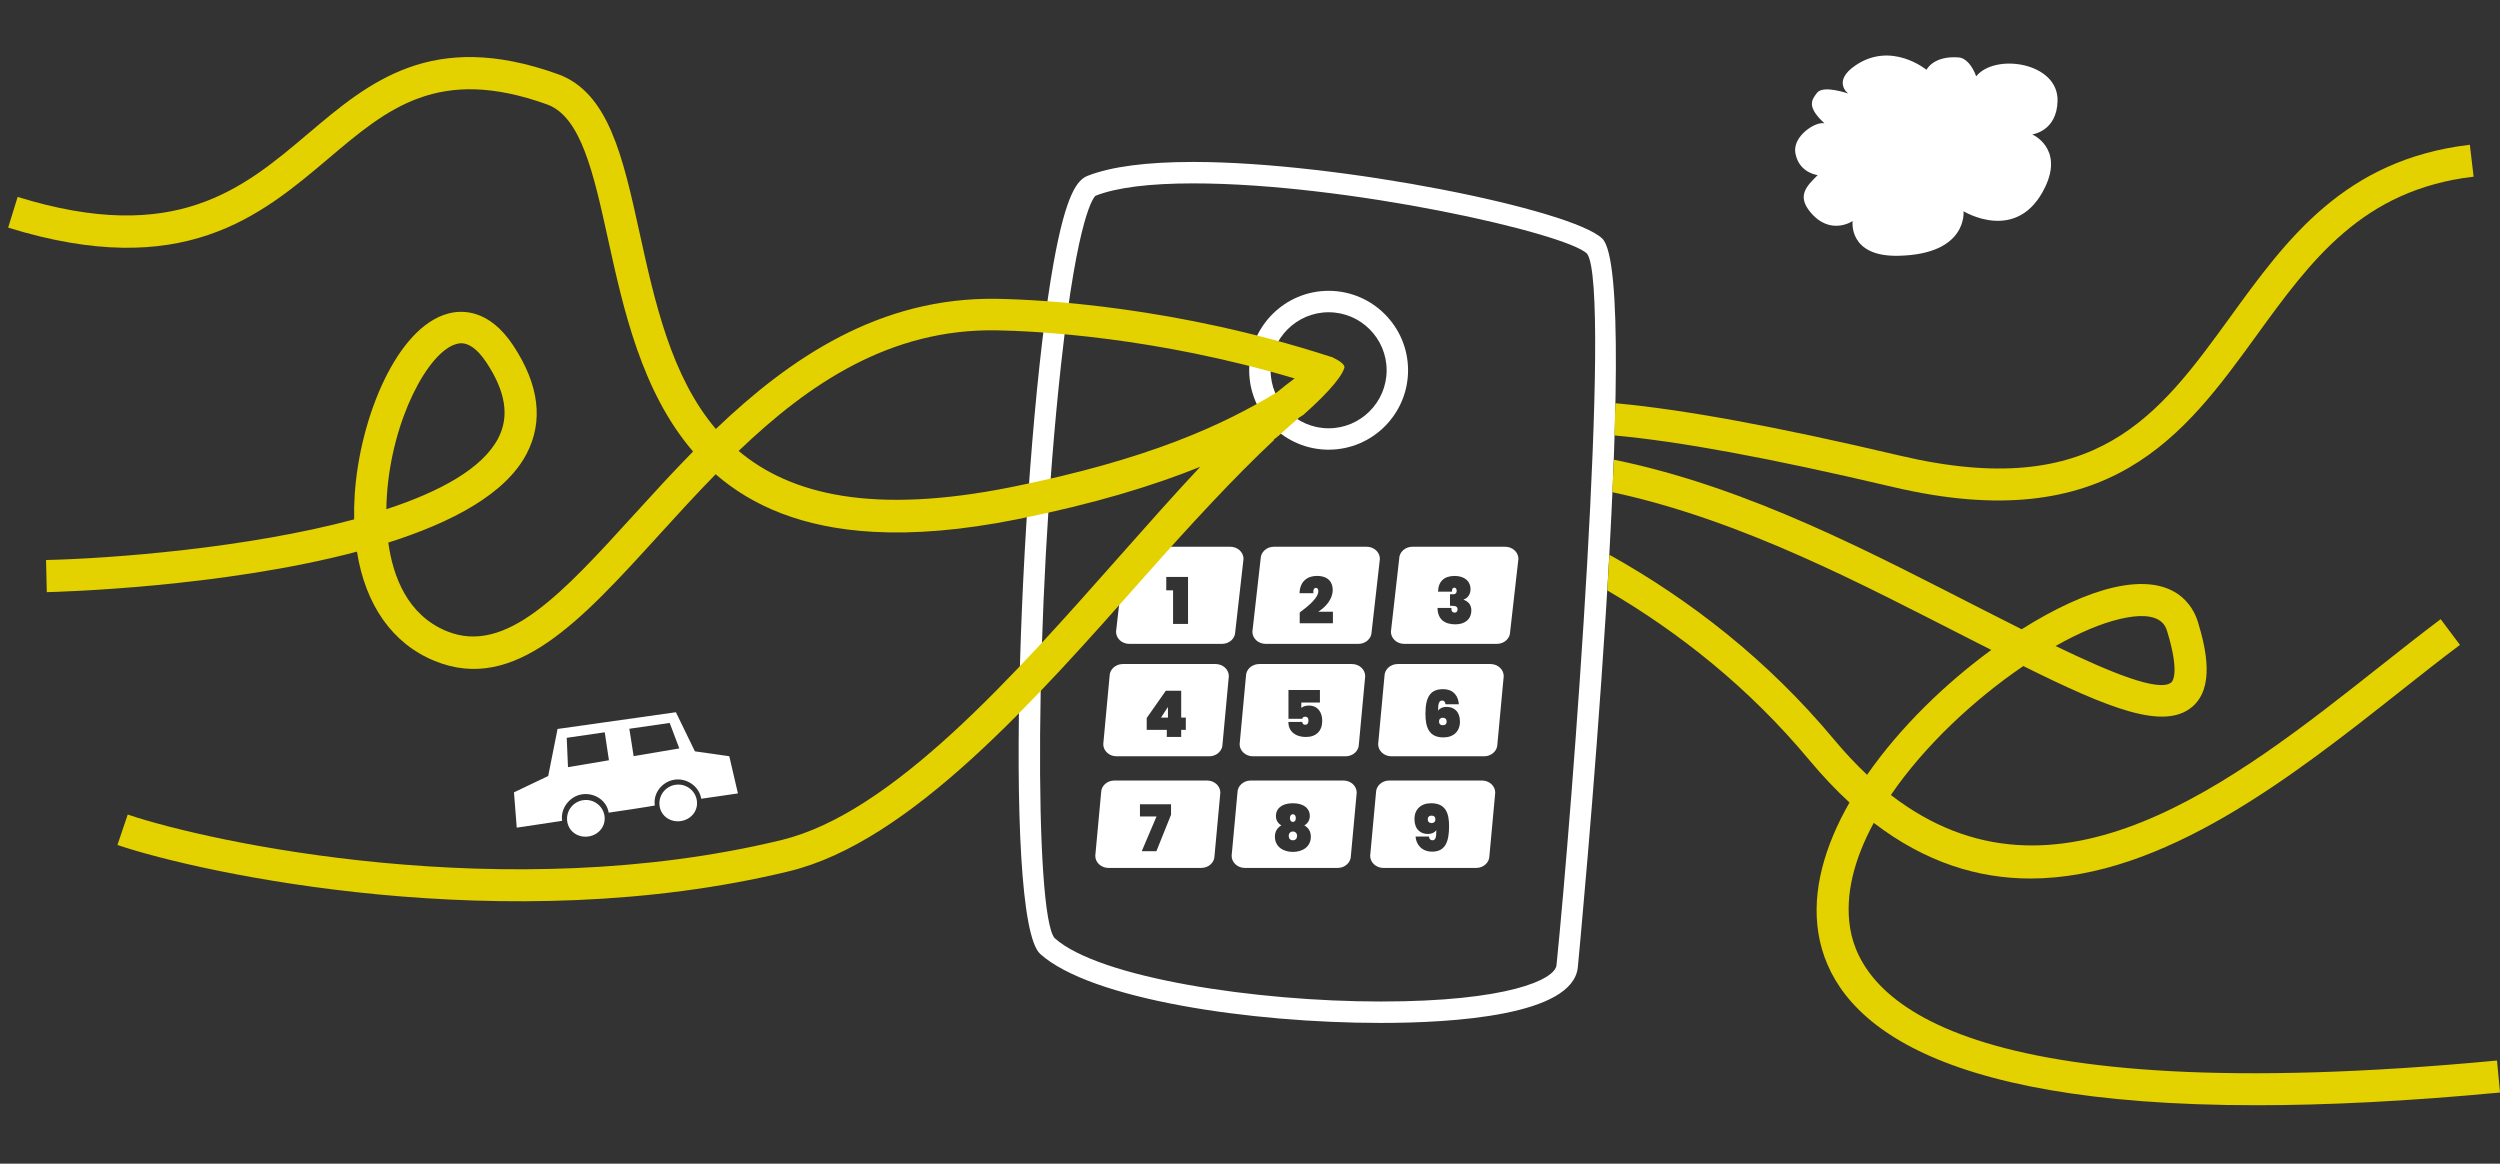 <?xml version="1.0" encoding="utf-8"?>
<!-- Generator: Adobe Illustrator 16.0.0, SVG Export Plug-In . SVG Version: 6.00 Build 0)  -->
<!DOCTYPE svg PUBLIC "-//W3C//DTD SVG 1.1//EN" "http://www.w3.org/Graphics/SVG/1.1/DTD/svg11.dtd">
<svg version="1.1" id="Ebene_1" xmlns="http://www.w3.org/2000/svg" xmlns:xlink="http://www.w3.org/1999/xlink" x="0px" y="0px"
	 width="333px" height="155px" viewBox="0 0 333 155" enable-background="new 0 0 333 155" xml:space="preserve">
<rect x="0" y="0" width="333" height="155" fill="#333333" stroke="none"/>
<g id="Ebene_2">
</g>
<g id="Ebene_3">
	<g>
		<path fill="#FFFFFF" d="M176.974,59.898c5.832,0,10.58-4.746,10.58-10.58c0-5.832-4.748-10.58-10.58-10.58
			c-5.835,0-10.581,4.748-10.581,10.58C166.393,55.152,171.139,59.898,176.974,59.898z M176.974,41.592
			c4.258,0,7.726,3.467,7.726,7.729c0,4.26-3.468,7.727-7.726,7.727c-4.262,0-7.729-3.467-7.729-7.727
			C169.245,45.059,172.712,41.592,176.974,41.592z"/>
		<path fill="#FFFFFF" d="M89.961,104.535c-1.372,0.213-2.313,1.486-2.1,2.848c0.208,1.361,1.474,2.189,2.843,1.98
			c1.37-0.213,2.327-1.393,2.114-2.752C92.607,105.256,91.331,104.324,89.961,104.535z"/>
		<path fill="#FFFFFF" d="M92.56,100.078l-2.531-5.209l-15.763,2.229l-1.245,6.264l-4.559,2.178l0.367,4.701
			c0,0,6.049-0.893,6.046-0.912c-0.252-1.639,0.993-3.27,2.641-3.523c1.646-0.256,3.309,0.803,3.56,2.441
			c0.004,0.021,6.153-0.922,6.146-0.953c-0.254-1.637,0.967-3.186,2.614-3.439c1.647-0.258,3.316,0.9,3.566,2.537l4.89-0.707
			l-1.152-4.953L92.56,100.078z M75.656,102.186l-0.168-3.91l5.064-0.734l0.559,3.725L75.656,102.186z M84.4,100.717l-0.572-3.646
			l5.375-0.777l1.281,3.396L84.4,100.717z"/>
		<path fill="#FFFFFF" d="M77.657,106.586c-1.368,0.215-2.311,1.488-2.101,2.844c0.209,1.365,1.477,2.197,2.848,1.984
			c1.367-0.211,2.321-1.395,2.113-2.75C80.306,107.303,79.026,106.371,77.657,106.586z"/>
		<path fill="#FFFFFF" d="M270.694,17.901c0,0,3.27-0.396,3.371-4.431c0.164-5.164-8.332-6.437-10.838-3.305
			c-0.485-1.357-1.353-2.437-2.319-2.513c-3.39-0.269-4.302,1.646-4.302,1.646s-4.657-3.854-9.463-0.582
			c-3.133,2.134-0.959,3.748-0.959,3.748s-3.305-1.178-4.148-0.108c-0.752,0.972-1.409,1.86,0.98,4.073
			c-1.189-0.288-4.287,1.722-3.871,3.975c0.428,2.321,2.347,2.818,2.969,2.926c-1.454,1.438-2.75,2.7-1.061,4.816
			c2.682,3.372,5.719,1.298,5.719,1.298s-0.646,4.771,6.088,4.626c9.294-0.191,8.682-5.932,8.682-5.932s7.223,4.443,10.883-3.247
			C274.888,19.723,270.694,17.901,270.694,17.901z"/>
		<path fill="#FFFFFF" d="M158.946,21.571c-6.203,0-10.931,0.618-14.056,1.841c-1.371,0.536-2.874,2.312-4.549,11.588
			c-4.34,24.008-7,87.396-1.774,92.076c6.73,6.023,27.917,9.178,45.369,9.178c9.516,0,25.574-0.963,26.229-7.41
			c0.093-0.912,8.725-91.741,3.258-97.063C209.437,27.899,178.36,21.571,158.946,21.571z M207.326,128.557
			c-0.198,1.943-6.591,4.844-23.392,4.844c-16.725,0-37.557-3.16-43.451-8.438c-2.719-3.033-2.738-43.789,0.847-76.387
			c2.229-20.258,4.418-22.363,4.599-22.504c2.792-1.094,7.169-1.646,13.016-1.646c20.427,0,49.608,6.6,52.454,9.361
			C214.752,38.42,209.41,108.053,207.326,128.557z"/>
		<path fill="#FFFFFF" d="M165.637,74.441c0-0.891-0.791-1.615-1.764-1.615h-12.355c-0.975,0-1.762,0.725-1.762,1.615l-1.099,9.705
			c0,0.895,0.788,1.617,1.762,1.617h12.355c0.977,0,1.762-0.723,1.762-1.617L165.637,74.441z M158.247,83.104h-1.994v-4.475h-0.907
			v-1.781h2.9L158.247,83.104L158.247,83.104z"/>
		<path fill="#FFFFFF" d="M183.801,74.441c0-0.891-0.788-1.615-1.764-1.615h-12.354c-0.975,0-1.766,0.725-1.766,1.615l-1.1,9.705
			c0,0.895,0.793,1.617,1.766,1.617h12.353c0.978,0,1.766-0.723,1.766-1.617L183.801,74.441z M177.545,83.018h-4.424v-1.43
			c1.208-0.908,2.481-1.959,2.481-2.857c0-0.271-0.129-0.43-0.328-0.43c-0.205,0-0.375,0.207-0.342,0.711h-1.838
			c0.063-1.658,1.137-2.301,2.309-2.301c1.56,0,2.113,0.879,2.113,1.875c0,1.238-0.94,2.273-1.932,2.898h1.959L177.545,83.018
			L177.545,83.018z"/>
		<path fill="#FFFFFF" d="M200.487,72.826h-12.354c-0.974,0-1.762,0.725-1.762,1.615l-1.101,9.705c0,0.895,0.793,1.617,1.765,1.617
			h12.354c0.977,0,1.762-0.723,1.762-1.617l1.102-9.705C202.252,73.551,201.463,72.826,200.487,72.826z M193.873,83.162
			c-1.403,0-2.371-0.615-2.396-2.189h1.848c-0.024,0.404,0.104,0.625,0.463,0.625c0.206,0,0.359-0.162,0.359-0.418
			c0-0.309-0.17-0.486-0.694-0.486h-0.313V79.16h0.307c0.152,0.01,0.582,0.018,0.582-0.459c0-0.311-0.153-0.42-0.317-0.42
			c-0.272,0-0.315,0.279-0.315,0.527h-1.848c0.031-1.359,0.809-2.094,2.206-2.094c1.388,0,2.121,0.771,2.121,1.746
			c0,0.889-0.548,1.271-0.916,1.393v0.033c0.591,0.225,1.024,0.645,1.024,1.43C195.985,82.418,195.19,83.162,193.873,83.162z"/>
		<path fill="#FFFFFF" d="M161.914,88.449h-12.352c-0.976,0-1.765,0.725-1.765,1.615l-0.842,9.057c0,0.893,0.792,1.617,1.766,1.617
			h12.352c0.976,0,1.766-0.727,1.766-1.617l0.842-9.057C163.68,89.172,162.889,88.449,161.914,88.449z M157.952,97.221h-0.616v0.943
			h-1.918v-0.943h-2.678v-1.58l2.549-3.637h2.047v3.578h0.616V97.221L157.952,97.221z"/>
		<polygon fill="#FFFFFF" points="155.571,95.582 155.571,94.168 154.648,95.582 		"/>
		<path fill="#FFFFFF" d="M180.079,88.449h-12.354c-0.975,0-1.764,0.725-1.764,1.615l-0.842,9.057c0,0.893,0.789,1.617,1.764,1.617
			h12.354c0.977,0,1.765-0.727,1.765-1.617l0.843-9.057C181.845,89.172,181.056,88.449,180.079,88.449z M173.96,98.164
			c-1.506,0-2.37-0.84-2.345-2.002h1.849c0,0.137,0.077,0.375,0.403,0.375c0.298,0,0.418-0.238,0.418-0.568
			c0-0.344-0.171-0.506-0.446-0.506c-0.256,0-0.367,0.145-0.367,0.281h-1.85v-3.836h4.191v1.67h-2.479v0.717
			c0.212-0.197,0.572-0.316,1.011-0.316c1.215,0,1.776,0.949,1.776,2.021C176.124,97.375,175.302,98.164,173.96,98.164z"/>
		<path fill="#FFFFFF" d="M198.528,88.449h-12.353c-0.975,0-1.763,0.725-1.763,1.615l-0.842,9.057c0,0.893,0.789,1.617,1.764,1.617
			h12.354c0.975,0,1.765-0.727,1.765-1.617l0.843-9.057C200.296,89.172,199.504,88.449,198.528,88.449z M192.256,98.223
			c-1.933,0-2.387-1.377-2.387-3.139c0-2.301,0.685-3.287,2.344-3.287c1.463,0,2.045,1.002,2.104,2.012h-1.771
			c-0.06-0.324-0.17-0.496-0.452-0.496c-0.462,0-0.539,0.521-0.539,1.354c0.205-0.313,0.609-0.514,1.103-0.514
			c1.062,0,1.808,0.656,1.808,1.967C194.464,97.412,193.617,98.223,192.256,98.223z"/>
		<path fill="#FFFFFF" d="M192.187,95.604c-0.301,0-0.506,0.172-0.506,0.49c0,0.352,0.196,0.504,0.506,0.504s0.504-0.15,0.504-0.504
			C192.69,95.775,192.487,95.604,192.187,95.604z"/>
		<path fill="#FFFFFF" d="M160.786,103.967h-12.355c-0.976,0-1.762,0.723-1.762,1.615l-0.778,8.412c0,0.891,0.79,1.615,1.763,1.615
			h12.355c0.977,0,1.764-0.725,1.764-1.615l0.777-8.412C162.548,104.688,161.758,103.967,160.786,103.967z M155.983,108.521
			l-1.95,4.857h-1.951l1.969-4.629h-2.208v-1.623h4.14V108.521L155.983,108.521z"/>
		<path fill="#FFFFFF" d="M172.212,109.48c0.215,0,0.393-0.154,0.393-0.506c0-0.326-0.17-0.521-0.393-0.521
			c-0.222,0-0.394,0.195-0.394,0.521C171.818,109.326,171.999,109.48,172.212,109.48z"/>
		<path fill="#FFFFFF" d="M172.212,110.756c-0.341,0-0.555,0.248-0.555,0.59c0,0.324,0.194,0.58,0.555,0.58
			c0.359,0,0.559-0.258,0.559-0.58C172.771,111.004,172.556,110.756,172.212,110.756z"/>
		<path fill="#FFFFFF" d="M178.949,103.967h-12.354c-0.975,0-1.766,0.723-1.766,1.615l-0.776,8.412c0,0.891,0.792,1.615,1.765,1.615
			h12.354c0.976,0,1.765-0.725,1.765-1.615l0.777-8.412C180.714,104.688,179.925,103.967,178.949,103.967z M172.212,113.475
			c-1.267,0-2.394-0.678-2.394-2.02c0-0.686,0.289-1.18,0.861-1.516c-0.438-0.246-0.729-0.668-0.729-1.281
			c0-0.881,0.701-1.666,2.257-1.666c1.559,0,2.26,0.785,2.26,1.666c0,0.615-0.289,1.035-0.728,1.281
			c0.571,0.334,0.864,0.83,0.864,1.516C174.608,112.797,173.479,113.475,172.212,113.475z"/>
		<path fill="#FFFFFF" d="M197.401,103.967h-12.355c-0.974,0-1.763,0.723-1.763,1.615l-0.777,8.412c0,0.891,0.791,1.615,1.765,1.615
			h12.354c0.978,0,1.765-0.725,1.765-1.615l0.775-8.412C199.164,104.688,198.376,103.967,197.401,103.967z M190.763,113.439
			c-1.423,0-2.148-1-2.209-2.01h1.771c0.062,0.326,0.198,0.496,0.479,0.496c0.461,0,0.512-0.52,0.512-1.352
			c-0.205,0.311-0.606,0.514-1.104,0.514c-1.042,0-1.806-0.658-1.806-1.992c0-1.293,0.864-2.104,2.21-2.104
			c1.932,0,2.402,1.289,2.402,3.061C193.019,112.201,192.463,113.439,190.763,113.439z"/>
		<path fill="#FFFFFF" d="M190.685,108.641c-0.309,0-0.506,0.154-0.506,0.504c0,0.318,0.206,0.488,0.506,0.488
			c0.301,0,0.504-0.17,0.504-0.488C191.188,108.797,190.992,108.641,190.685,108.641z"/>
	</g>
	<g>
		<path fill="#E4D100" d="M177.373,47.531c-0.013,0.008-0.022,0.014-0.032,0.021c-20.651-6.727-38.674-7.643-44.478-7.748
			c-15.676-0.283-27.648,7.906-37.513,17.334c-5.95-7.012-8.132-16.905-10.179-26.219c-2.197-9.985-4.095-18.615-10.869-21.045
			c-16.781-6.026-25.164,1.069-33.267,7.932c-8.679,7.341-17.654,14.934-38.685,8.425L1.085,30.32
			c23.271,7.204,33.6-1.539,42.712-9.248c7.834-6.63,14.599-12.359,29.058-7.168c4.548,1.635,6.208,9.189,8.133,17.938
			c2.056,9.35,4.484,20.348,11.329,28.297c-2.754,2.805-5.347,5.648-7.81,8.355c-9.555,10.504-17.1,18.797-24.978,15.588
			c-5.263-2.146-7.185-7.301-7.81-11.811c8.52-2.699,15.632-6.488,18.419-11.814c2.276-4.346,1.681-9.201-1.77-14.43
			c-3.21-4.861-6.808-4.762-8.667-4.264c-6.859,1.822-11.805,13.957-12.454,24.154c-0.071,1.117-0.096,2.205-0.073,3.262
			c-14.176,3.816-32.17,5.211-41.039,5.416l0.098,4.279c1.425-0.035,23.297-0.613,41.314-5.395
			c1.129,7.113,4.727,12.268,10.366,14.564c10.65,4.352,19.505-5.395,29.76-16.67c2.467-2.711,5.004-5.496,7.653-8.203
			c4.896,4.25,11.601,7.152,21.016,7.672c5.424,0.299,11.748-0.191,19.139-1.672c10.344-2.072,18.195-4.494,24.388-6.992
			c-3.367,3.592-6.889,7.564-10.562,11.715c-14.267,16.133-30.432,34.414-45.203,37.998c-36.625,8.889-76.137,0.313-87.09-3.393
			l-1.371,4.053c11.258,3.807,51.862,12.623,89.472,3.498c16.078-3.898,32.716-22.719,47.402-39.32
			c5.861-6.627,11.93-13.211,17.184-18.115l-0.032-0.064c0,0,0.265-0.205,0.683-0.541c0.932-0.855,1.845-1.672,2.714-2.404
			c0.195-0.117,0.353-0.225,0.535-0.338c2.332-2.07,4.933-4.643,5.465-6.244C179.212,48.592,178.485,48.068,177.373,47.531z
			 M51.527,66.105c0.651-10.209,5.525-19.289,9.283-20.289c0.153-0.041,0.408-0.107,0.743-0.09c0.741,0.041,1.881,0.498,3.252,2.576
			c2.563,3.885,3.071,7.18,1.55,10.086c-2.103,4.018-7.746,7.102-14.893,9.438C51.471,67.184,51.497,66.604,51.527,66.105z
			 M170.107,52.236c-7.101,4.324-17.066,8.975-35.458,12.656c-18.33,3.672-29.312,1.012-36.262-4.828
			c9.336-8.945,20.199-16.32,34.406-16.063c5.293,0.096,21.114,0.891,39.653,6.408C171.678,50.969,170.896,51.588,170.107,52.236z"
			/>
		<path fill="#E4D100" d="M300.565,44.691c7.24-9.982,14.076-19.414,28.92-21.16l-0.5-4.25
			c-16.707,1.965-24.422,12.604-31.885,22.898c-9.599,13.234-17.892,24.66-43.975,18.523c-16.902-3.979-28.952-6.162-37.957-6.994
			L215.036,58c8.666,0.797,20.418,2.941,37.107,6.869C280.996,71.658,290.951,57.949,300.565,44.691z"/>
		<path fill="#E4D100" d="M332.601,141.262c-71.371,6.74-84.617-8.148-86.164-17.625c-0.73-4.48,0.582-9.307,3.148-14.031
			c6.879,5.268,13.896,7.412,20.87,7.412c17.698-0.002,35.106-13.756,49.175-24.873c2.818-2.227,5.479-4.332,8.036-6.246
			l-2.569-3.424c-2.598,1.947-5.279,4.068-8.121,6.313c-19.442,15.367-43.146,34.076-65.113,17.105
			c4.52-6.613,11.162-12.773,17.644-17.174c11.486,5.707,18.742,8.58,22.474,5.447c3.024-2.541,1.896-7.678,0.783-11.32
			c-0.621-2.025-2.965-6.527-11.318-4.576c-3.529,0.822-7.777,2.781-12.16,5.547c-1.652-0.828-3.313-1.674-4.938-2.498
			c-14.689-7.467-31.257-16.383-49.375-20.086l-0.224,4.324c17.288,3.709,33.45,12.354,47.658,19.576
			c0.967,0.49,1.911,0.973,2.831,1.438c-6.122,4.48-12.155,10.316-16.543,16.631c-1.478-1.391-2.944-2.945-4.399-4.693
			c-8.889-10.664-19.231-18.637-29.924-24.617l-0.283,4.75c9.631,5.631,18.897,12.984,26.918,22.609
			c1.769,2.121,3.55,3.996,5.347,5.645c-3.304,5.775-5.06,11.797-4.14,17.432c1.804,11.049,14.07,22.889,58.361,22.889
			c9.321,0,20.065-0.523,32.426-1.693L332.601,141.262z M282.415,82.436c5.361-1.25,6.033,0.941,6.254,1.662
			c1.715,5.613,0.68,6.689,0.557,6.793c-1.606,1.352-8.055-1.283-15.424-4.844C276.935,84.281,279.897,83.023,282.415,82.436z"/>
	</g>
</g>
</svg>
